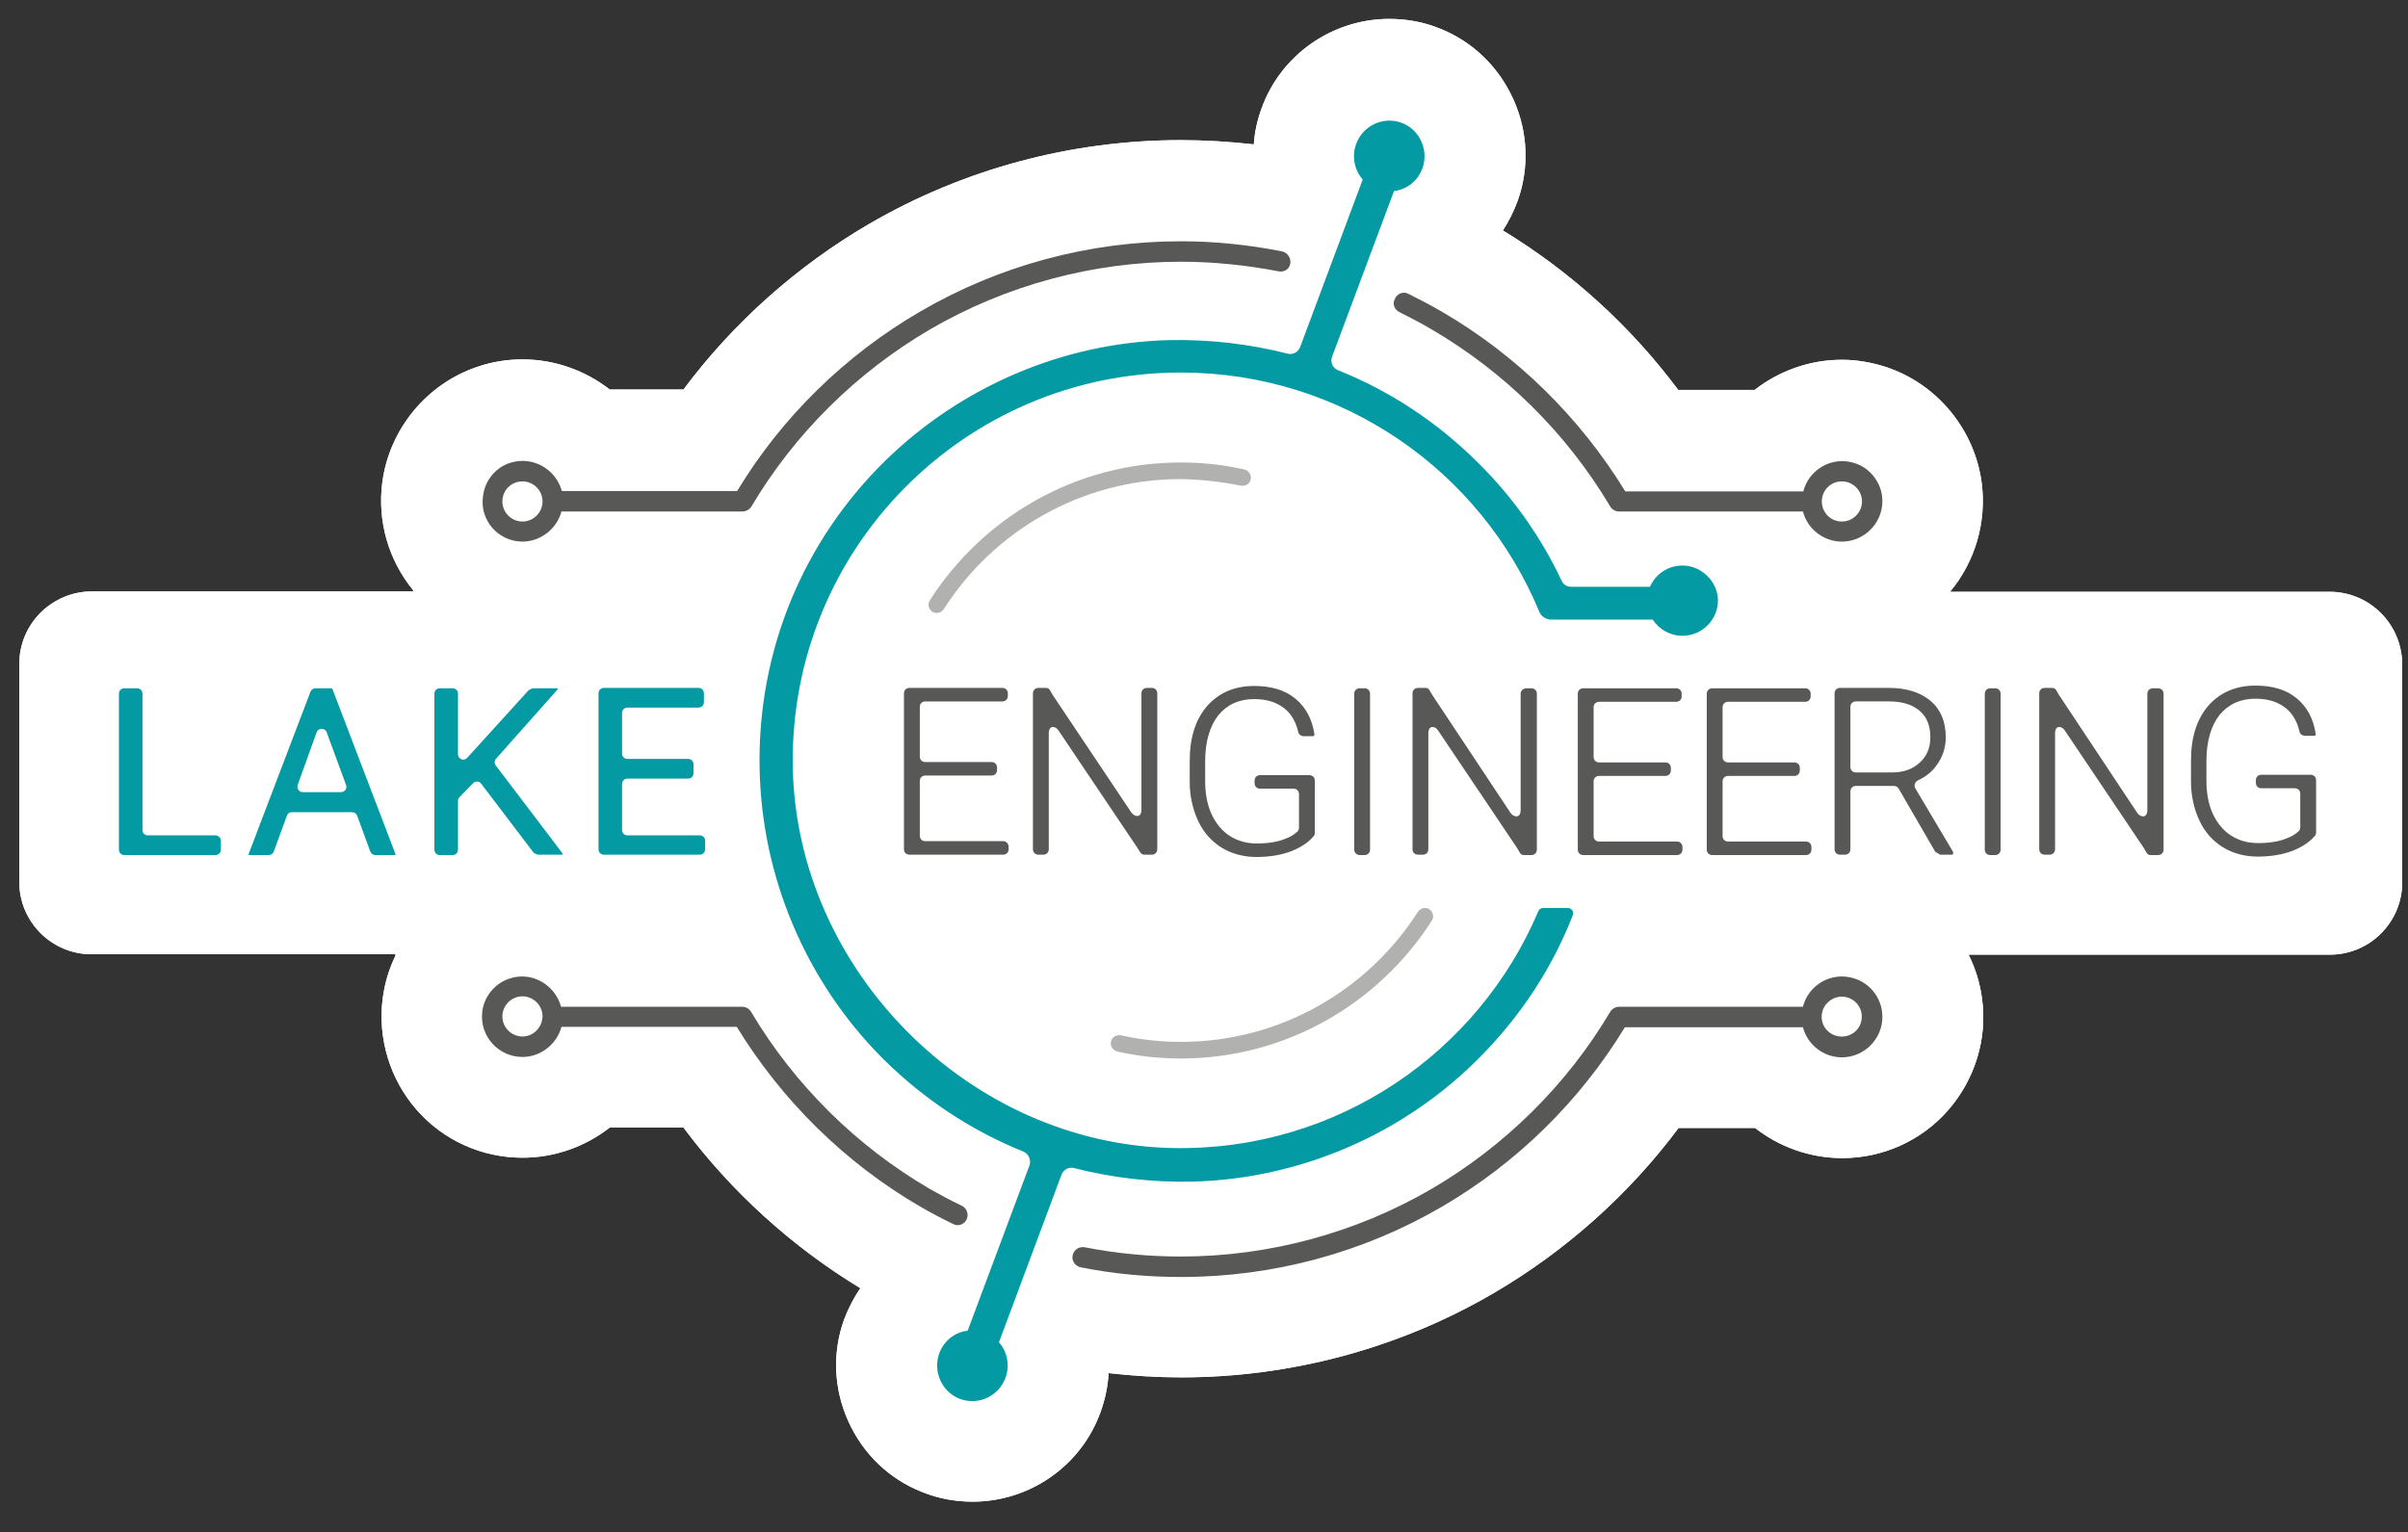 <?xml version="1.0" encoding="utf-8"?>
<!-- Generator: Adobe Illustrator 28.3.0, SVG Export Plug-In . SVG Version: 6.00 Build 0)  -->
<svg version="1.1" id="Ebene_1" xmlns="http://www.w3.org/2000/svg" xmlns:xlink="http://www.w3.org/1999/xlink" x="0px" y="0px"
	 viewBox="0 0 623.6 396.9" style="enable-background:new 0 0 623.6 396.9;" xml:space="preserve">
<rect x="0" y="0" width="623.6" height="396.9" fill="#333333" stroke="none"/>
<style type="text/css">
	.st0{fill:#FFFFFF;}
	.st1{fill:#039AA3;}
	.st2{fill:#585857;}
	.st3{fill:#B1B1B0;}
</style>
<g>
	<path class="st0" d="M603.3,153.3H505c6.5-7.8,9.5-18,8.2-28.2c-1.8-13.8-11.5-25.6-24.7-30c-3.7-1.2-7.6-1.9-11.5-1.9
		c-8.4,0-16.3,2.9-22.6,7.8h-19.8c-12.3-16.5-27.8-30.6-45.4-41.3c1.5-2.3,2.8-4.9,3.8-7.6c3.1-8.6,2.7-18-1.1-26.4
		c-3.8-8.4-10.5-14.9-19-18.3c-4.2-1.7-8.6-2.5-13.1-2.5h0c-14.8,0-28.1,9.3-33.1,23.2c-1.1,3-1.8,6.2-2,9.3
		c-6.3-0.7-12.6-1.1-18.9-1.1c-28.4,0-56.3,7.5-80.7,21.7c-18.7,10.9-35.2,25.6-48.1,42.9h-19.1c-6.3-4.9-14.2-7.8-22.6-7.8
		c-3.9,0-7.8,0.6-11.6,1.9c-13.2,4.4-22.9,16.2-24.7,30c-1.3,10,1.6,20.1,8,27.9l0,0.3H23.7C13.4,153.3,5,161.6,5,172v56.5
		c0,10.3,8.4,18.7,18.7,18.7h78.7l0,0.4c-1.7,3.5-2.8,7.2-3.3,11.1c-1.3,10.4,1.9,20.9,8.8,28.8c6.9,7.9,16.9,12.4,27.4,12.4
		c8.4,0,16.3-2.9,22.6-7.8H177c12.4,16.6,28,30.8,45.8,41.6c-1.7,2.5-3.1,5.2-4.2,8.1c-3.1,8.6-2.7,18,1.1,26.4
		c3.8,8.4,10.5,14.9,19.1,18.3c4.2,1.7,8.6,2.5,13.1,2.5c14.8,0,28.1-9.3,33.1-23.2c1.2-3.3,1.9-6.7,2.1-10.1
		c6.2,0.7,12.5,1.1,18.8,1.1c28.4,0,56.3-7.5,80.7-21.7c18.7-10.9,35.2-25.6,48.1-42.9h19.8c6.3,4.9,14.2,7.8,22.6,7.8
		c10.5,0,20.5-4.5,27.4-12.4c6.9-7.9,10.2-18.4,8.8-28.8c-0.5-4-1.7-7.9-3.5-11.5l0,0h93.6c10.3,0,18.7-8.4,18.7-18.7V172
		C622,161.6,613.6,153.3,603.3,153.3"/>
	<path class="st0" d="M603.3,153.3H505c6.5-7.8,9.5-18,8.2-28.2c-1.8-13.8-11.5-25.6-24.7-30c-3.7-1.2-7.6-1.9-11.5-1.9
		c-8.4,0-16.3,2.9-22.6,7.8h-19.8c-12.3-16.5-27.8-30.6-45.4-41.3c1.5-2.3,2.8-4.9,3.8-7.6c3.1-8.6,2.7-18-1.1-26.4
		c-3.8-8.4-10.5-14.9-19-18.3c-4.2-1.7-8.6-2.5-13.1-2.5h0c-14.8,0-28.1,9.3-33.1,23.2c-1.1,3-1.8,6.2-2,9.3
		c-6.3-0.7-12.6-1.1-18.9-1.1c-28.4,0-56.3,7.5-80.7,21.7c-18.7,10.9-35.2,25.6-48.1,42.9h-19.1c-6.3-4.9-14.2-7.8-22.6-7.8
		c-3.9,0-7.8,0.6-11.6,1.9c-13.2,4.4-22.9,16.2-24.7,30c-1.3,10,1.6,20.1,8,27.9l0,0.3H23.7C13.4,153.3,5,161.6,5,172v56.5
		c0,10.3,8.4,18.7,18.7,18.7h78.7l0,0.4c-1.7,3.5-2.8,7.2-3.3,11.1c-1.3,10.4,1.9,20.9,8.8,28.8c6.9,7.9,16.9,12.4,27.4,12.4
		c8.4,0,16.3-2.9,22.6-7.8H177c12.4,16.6,28,30.8,45.8,41.6c-1.7,2.5-3.1,5.2-4.2,8.1c-3.1,8.6-2.7,18,1.1,26.4
		c3.8,8.4,10.5,14.9,19.1,18.3c4.2,1.7,8.6,2.5,13.1,2.5c14.8,0,28.1-9.3,33.1-23.2c1.2-3.3,1.9-6.7,2.1-10.1
		c6.2,0.7,12.5,1.1,18.8,1.1c28.4,0,56.3-7.5,80.7-21.7c18.7-10.9,35.2-25.6,48.1-42.9h19.8c6.3,4.9,14.2,7.8,22.6,7.8
		c10.5,0,20.5-4.5,27.4-12.4c6.9-7.9,10.2-18.4,8.8-28.8c-0.5-4-1.7-7.9-3.5-11.5l0,0h93.6c10.3,0,18.7-8.4,18.7-18.7V172
		C622,161.6,613.6,153.3,603.3,153.3"/>
	<path class="st1" d="M435.5,146.5c-3.7,0.1-6.8,2.3-8.2,5.5h-20.4c-1.1,0-2.1-0.6-2.5-1.6c-5.3-11.2-12.5-21.5-21.5-30.4
		c-10.6-10.6-22.9-18.7-36.4-24.1c-1.4-0.6-2.1-2.1-1.5-3.6l16-42.8c3.3-0.4,6.2-2.6,7.4-6c1.6-4.6-0.7-9.8-5.2-11.6
		c-4.8-1.9-10.2,0.5-12,5.4c-1.2,3.3-0.4,6.8,1.7,9.2l-16.2,43.4c-0.5,1.3-1.9,2.1-3.3,1.7c-9.8-2.5-20.1-3.7-30.6-3.5
		c-27.5,0.7-53.8,12-73.5,31.2c-21.4,21-33,49.2-32.6,79.2c0.4,28.4,11.9,55.7,32,75.8c10.6,10.5,22.9,18.6,36.3,24
		c1.4,0.6,2.1,2.2,1.6,3.6l-16,42.8c-3.3,0.4-6.2,2.6-7.4,6c-1.6,4.6,0.7,9.8,5.2,11.6c4.8,1.9,10.2-0.5,12-5.4
		c1.2-3.3,0.4-6.8-1.7-9.2l16.2-43.4c0.5-1.3,1.9-2.1,3.3-1.7c9.8,2.5,20,3.7,30.5,3.5c28-0.7,54.9-12.3,74.6-32.3
		c10.6-10.7,18.7-23.1,24-36.7c0.4-0.9-0.3-1.9-1.3-1.9h-6.3c-0.6,0-1.1,0.3-1.3,0.8c-15.5,36.6-52,62.1-94.4,61.4
		c-52.9-0.9-97.9-46.1-98.7-99c-0.8-56.1,44.5-101.9,100.5-101.9c41.8,0,77.7,25.5,92.8,61.9c0.5,1.3,1.8,2.1,3.1,2.1h0.9
		c0,0,0,0,0,0H428c1.6,2.5,4.5,4.2,7.7,4.2c5.1,0,9.3-4.2,9.2-9.4C444.7,150.4,440.4,146.4,435.5,146.5"/>
	<path class="st1" d="M55.8,216.4H38.3c-0.8,0-1.4-0.6-1.4-1.4v-35.3c0-0.8-0.6-1.4-1.4-1.4h-3.3c-0.8,0-1.4,0.6-1.4,1.4v40.4
		c0,0.8,0.6,1.4,1.4,1.4h23.6c0.8,0,1.4-0.6,1.4-1.4v-2.3C57.2,217,56.5,216.4,55.8,216.4"/>
	<path class="st1" d="M88.3,205.2h-9.9c-1,0-1.6-1-1.3-1.9l4.9-13.6c0.4-1.2,2.2-1.2,2.6,0l5,13.6C90,204.2,89.3,205.2,88.3,205.2
		 M85.8,178.3h-4.1c-0.6,0-1.1,0.4-1.3,0.9l-16,42c0,0.1,0,0.2,0,0.2c0,0.1,0.1,0.1,0.2,0.1h5c0.6,0,1.1-0.4,1.3-0.9l3.4-9.3
		c0.2-0.6,0.7-0.9,1.3-0.9h15.6c0.6,0,1.1,0.4,1.3,0.9l3.4,9.3c0.2,0.5,0.7,0.9,1.3,0.9h5c0.1,0,0.1,0,0.2-0.1c0-0.1,0.1-0.1,0-0.2
		l-16.3-42.7C86,178.3,85.9,178.3,85.8,178.3"/>
	<path class="st1" d="M128.4,198.3c-0.4-0.5-0.4-1.3,0.1-1.8l15.9-17.9c0.1-0.1,0.1-0.2,0-0.2c0-0.1-0.1-0.1-0.2-0.1h-6.3
		c-0.4,0.2-0.7,0.3-1,0.5L121,196.3c-0.9,1-2.4,0.3-2.4-0.9v-15.7c0-0.8-0.6-1.4-1.4-1.4h-3.3c-0.8,0-1.4,0.6-1.4,1.4v40.4
		c0,0.8,0.6,1.4,1.4,1.4h3.3c0.8,0,1.4-0.6,1.4-1.4v-12.6c0-0.4,0.1-0.7,0.4-1l3.5-3.6c0.6-0.6,1.6-0.6,2.1,0.1l13.6,17.9
		c0.4,0.2,0.7,0.4,1.1,0.5h6.2c0.1,0,0.2-0.1,0.2-0.1c0-0.1,0-0.2,0-0.2L128.4,198.3z"/>
	<path class="st1" d="M181.2,216.4h-18.7c-0.8,0-1.4-0.6-1.4-1.4v-11.9c0-0.8,0.6-1.4,1.4-1.4h15.7c0.8,0,1.4-0.6,1.4-1.4V198
		c0-0.8-0.6-1.4-1.4-1.4h-15.7c-0.8,0-1.4-0.6-1.4-1.4v-10.5c0-0.8,0.6-1.4,1.4-1.4h18.4c0.8,0,1.4-0.6,1.4-1.4v-2.3
		c0-0.8-0.6-1.4-1.4-1.4h-24.5c-0.8,0-1.4,0.6-1.4,1.4v40.4c0,0.8,0.6,1.4,1.4,1.4h24.8c0.8,0,1.4-0.6,1.4-1.4v-2.3
		C182.6,217,182,216.4,181.2,216.4"/>
	<path class="st2" d="M259.8,217.9h-20.2c-0.8,0-1.4-0.6-1.4-1.4v-14.2c0-0.8,0.6-1.4,1.4-1.4h17.2c0.8,0,1.4-0.6,1.4-1.4v-0.7
		c0-0.8-0.6-1.4-1.4-1.4h-17.2c-0.8,0-1.4-0.6-1.4-1.4v-12.9c0-0.8,0.6-1.4,1.4-1.4h20c0.8,0,1.4-0.6,1.4-1.4v-0.7
		c0-0.8-0.6-1.4-1.4-1.4h-24.1c-0.8,0-1.4,0.6-1.4,1.4v40.4c0,0.8,0.6,1.4,1.4,1.4h24.3c0.8,0,1.4-0.6,1.4-1.4v-0.7
		C261.2,218.6,260.6,217.9,259.8,217.9"/>
	<path class="st2" d="M352.1,221.5h1.3c0.8,0,1.4-0.6,1.4-1.4v-40.4c0-0.8-0.6-1.4-1.4-1.4h-1.3c-0.8,0-1.4,0.6-1.4,1.4v40.4
		C350.7,220.8,351.3,221.5,352.1,221.5"/>
	<path class="st2" d="M295.3,220.8c0.3,0.5,0.6,0.6,1.2,0.6c0,0,0,0,0,0h0.1h1.7c0.8,0,1.4-0.6,1.4-1.4v-40.4c0-0.8-0.6-1.4-1.4-1.4
		h-1.3H297c-0.8,0-1.4,0.6-1.4,1.4v30.1c0,2.3-1.8,1.9-2.6,0.8L272.6,180l-0.7-1.2c-0.3-0.5-0.6-0.6-1.2-0.6c0,0,0,0,0,0h-0.1h-1.7
		c-0.8,0-1.4,0.6-1.4,1.4v40.4c0,0.8,0.6,1.4,1.4,1.4h1.2h0.1c0.8,0,1.4-0.6,1.4-1.4V190c0-2.3,1.8-1.9,2.5-0.8l20.5,30.5
		L295.3,220.8z"/>
	<path class="st2" d="M395.3,178.3L395.3,178.3c-0.8,0-1.5,0.6-1.5,1.4v30.1c0,2.3-1.8,1.9-2.6,0.8L370.9,180l-0.7-1.2
		c-0.3-0.5-0.6-0.6-1.2-0.6c0,0,0,0,0,0h-0.1h-1.7c-0.8,0-1.4,0.6-1.4,1.4v40.4c0,0.8,0.6,1.4,1.4,1.4h1.2h0.1
		c0.8,0,1.4-0.6,1.4-1.4V190c0-2.3,1.8-1.9,2.5-0.8l20.5,30.5l0.7,1.2c0.3,0.5,0.6,0.6,1.2,0.6c0,0,0,0,0,0h0.1h1.7
		c0.8,0,1.4-0.6,1.4-1.4v-40.4c0-0.8-0.6-1.4-1.4-1.4H395.3z"/>
	<path class="st2" d="M558.9,178.3h-1.3h-0.1c-0.8,0-1.4,0.6-1.4,1.4v30.1c0,2.3-1.8,1.9-2.6,0.8L533.2,180l-0.7-1.2
		c-0.3-0.5-0.6-0.6-1.2-0.6c0,0,0,0,0,0h-0.1h-1.7c-0.8,0-1.4,0.6-1.4,1.4v40.4c0,0.8,0.6,1.4,1.4,1.4h1.2h0.1
		c0.8,0,1.4-0.6,1.4-1.4V190c0-2.3,1.8-1.9,2.5-0.8l20.5,30.5l0.7,1.2c0.3,0.5,0.6,0.6,1.2,0.6c0,0,0,0,0,0h0.1h1.7
		c0.8,0,1.4-0.6,1.4-1.4v-40.4C560.3,178.9,559.7,178.3,558.9,178.3"/>
	<path class="st2" d="M312.6,182.9c-3,3.5-4.5,8.2-4.5,14.2v5.4c0,3.8,0.8,7.2,2.2,10.2c1.4,3,3.5,5.3,6.1,6.9
		c2.6,1.6,5.7,2.4,9,2.4c3.3,0,6.4-0.5,9-1.5c2.5-1,4.5-2.3,5.8-3.9c0.2-0.2,0.3-0.5,0.3-0.8v-13.6c0-0.8-0.6-1.4-1.4-1.4h-12.8
		c-0.8,0-1.4,0.6-1.4,1.4v0.7c0,0.8,0.6,1.4,1.4,1.4h8.7c0.8,0,1.4,0.6,1.4,1.4v8.8c0,0.4-0.2,0.8-0.5,1c-0.7,0.6-1.5,1.2-2.6,1.6
		c-2.2,1-4.9,1.4-7.9,1.4c-2.6,0-5-0.7-7-2c-2-1.3-3.6-3.3-4.7-5.7c-1.1-2.5-1.6-5.3-1.6-8.5v-5.1c0-5.1,1.2-9.1,3.4-11.9
		c2.3-2.8,5.4-4.2,9.3-4.2c3.2,0,5.8,0.8,7.8,2.4c1.8,1.4,3,3.5,3.6,6.1c0.1,0.6,0.7,1.1,1.4,1.1h2.3c0.6,0,0.5-0.4,0.5-0.5
		c-0.6-3.9-2.2-6.9-4.8-9.1c-2.7-2.3-6.3-3.4-10.8-3.4C319.8,177.7,315.7,179.4,312.6,182.9"/>
	<path class="st2" d="M598.4,200.7h-12.8c-0.8,0-1.4,0.6-1.4,1.4v0.7c0,0.8,0.6,1.4,1.4,1.4h8.7c0.8,0,1.4,0.6,1.4,1.4v8.8
		c0,0.4-0.2,0.8-0.5,1c-0.7,0.6-1.5,1.2-2.6,1.6c-2.2,1-4.9,1.4-7.9,1.4c-2.6,0-5-0.7-7-2c-2-1.3-3.6-3.3-4.7-5.7
		c-1.1-2.5-1.6-5.3-1.6-8.5v-5.1c0-5.1,1.2-9.1,3.4-11.9c2.3-2.8,5.4-4.2,9.3-4.2c3.2,0,5.8,0.8,7.8,2.4c1.8,1.4,3,3.5,3.6,6.1
		c0.1,0.6,0.7,1.1,1.4,1.1h2.3c0.6,0,0.5-0.4,0.5-0.5c-0.6-3.9-2.2-6.9-4.8-9.1c-2.7-2.3-6.3-3.4-10.8-3.4c-5.1,0-9.2,1.8-12.2,5.2
		c-3,3.5-4.5,8.2-4.5,14.2v5.4c0,3.8,0.8,7.2,2.2,10.2c1.4,3,3.5,5.3,6.1,6.9c2.6,1.6,5.7,2.4,9,2.4c3.3,0,6.4-0.5,9-1.5
		c2.5-1,4.5-2.3,5.8-3.9c0.2-0.2,0.3-0.5,0.3-0.8v-13.6C599.8,201.3,599.2,200.7,598.4,200.7"/>
	<path class="st2" d="M414.1,181.8h20c0.8,0,1.4-0.6,1.4-1.4v-0.7c0-0.8-0.6-1.4-1.4-1.4H410c-0.8,0-1.4,0.6-1.4,1.4v40.4
		c0,0.8,0.6,1.4,1.4,1.4h24.3c0.8,0,1.4-0.6,1.4-1.4v-0.7c0-0.8-0.6-1.4-1.4-1.4h-20.2c-0.8,0-1.4-0.6-1.4-1.4v-14.2
		c0-0.8,0.6-1.4,1.4-1.4h17.2c0.8,0,1.4-0.6,1.4-1.4v-0.7c0-0.8-0.6-1.4-1.4-1.4h-17.2c-0.8,0-1.4-0.6-1.4-1.4v-12.9
		C412.7,182.4,413.3,181.8,414.1,181.8"/>
	<path class="st2" d="M447.5,181.8h20c0.8,0,1.4-0.6,1.4-1.4v-0.7c0-0.8-0.6-1.4-1.4-1.4h-24.1c-0.8,0-1.4,0.6-1.4,1.4v40.4
		c0,0.8,0.6,1.4,1.4,1.4h24.3c0.8,0,1.4-0.6,1.4-1.4v-0.7c0-0.8-0.6-1.4-1.4-1.4h-20.2c-0.8,0-1.4-0.6-1.4-1.4v-14.2
		c0-0.8,0.6-1.4,1.4-1.4h17.2c0.8,0,1.4-0.6,1.4-1.4v-0.7c0-0.8-0.6-1.4-1.4-1.4h-17.2c-0.8,0-1.4-0.6-1.4-1.4v-12.9
		C446.1,182.4,446.7,181.8,447.5,181.8"/>
	<path class="st2" d="M496,204.2c-0.4-0.7-0.1-1.6,0.6-2c1.9-0.9,3.6-2.1,4.8-3.8c1.6-2.1,2.5-4.6,2.5-7.4c0-4-1.3-7.2-3.9-9.4
		c-2.6-2.2-6.2-3.4-10.8-3.4h-12.7c-0.8,0-1.4,0.6-1.4,1.4v40.4c0,0.8,0.6,1.4,1.4,1.4h1.3c0.8,0,1.4-0.6,1.4-1.4v-15
		c0-0.8,0.6-1.4,1.4-1.4h9.9c0.5,0,1,0.3,1.2,0.7l9.5,16.4c0.4,0.2,0.8,0.4,1.2,0.7h3.2c0.1,0,0.2-0.1,0.2-0.2v-0.4c0,0,0-0.1,0-0.1
		L496,204.2z M490,200.1h-9.4c-0.8,0-1.4-0.6-1.4-1.4v-15.6c0-0.8,0.6-1.4,1.4-1.4h8.6c3.4,0,6,0.8,7.9,2.4c1.9,1.6,2.8,3.9,2.8,6.9
		c0,2.7-0.9,4.9-2.7,6.5C495.3,199.3,492.9,200.1,490,200.1"/>
	<path class="st2" d="M516.7,178.3h-1.3c-0.8,0-1.4,0.6-1.4,1.4v40.4c0,0.8,0.6,1.4,1.4,1.4h1.3c0.8,0,1.4-0.6,1.4-1.4v-40.4
		C518.1,178.9,517.5,178.3,516.7,178.3"/>
	<path class="st2" d="M135.3,140.3c4.7,0,8.9-3.3,10.1-7.8h46.9c0.9,0,1.8-0.5,2.3-1.3c11.2-18.9,27.3-34.8,46.3-45.9
		c19.6-11.4,42.1-17.5,64.9-17.5c8.6,0,17.1,0.9,25.4,2.5c1.2,0.2,2.4-0.4,2.8-1.5c0.6-1.6-0.4-3.4-2.1-3.7
		c-8.6-1.7-17.3-2.6-26.1-2.6c-23.8,0-47.1,6.3-67.5,18.2c-19.4,11.3-35.8,27.3-47.4,46.5h-45.4c-1.5-5.6-7.5-9.2-13.4-7.3
		c-3.8,1.2-6.5,4.6-7,8.5C124.1,134.8,129.1,140.3,135.3,140.3 M135.3,124.7c2.8,0,5.2,2.3,5.2,5.2c0,2.8-2.3,5.2-5.2,5.2
		c-2.8,0-5.2-2.3-5.2-5.2C130.1,127,132.4,124.7,135.3,124.7"/>
	<path class="st2" d="M362.5,80.9c2.8,1.4,5.5,2.8,8.2,4.4c19,11.1,35,26.9,46.3,45.9c0.5,0.8,1.3,1.3,2.3,1.3h47.6
		c1.2,4.6,5.4,7.8,10.1,7.8c6.2,0,11.2-5.5,10.4-11.8c-0.5-3.9-3.3-7.3-7-8.5c-6-2-12,1.7-13.4,7.3h-46.1
		c-11.7-19.1-28-35.2-47.4-46.5c-2.9-1.7-5.8-3.2-8.8-4.7c-1.3-0.7-3,0-3.5,1.4C360.5,78.8,361.2,80.3,362.5,80.9 M477,124.7
		c2.8,0,5.2,2.3,5.2,5.2c0,2.8-2.3,5.2-5.2,5.2s-5.2-2.3-5.2-5.2C471.8,127,474.1,124.7,477,124.7"/>
	<path class="st2" d="M249,312.3c-2.8-1.3-5.5-2.8-8.2-4.3c-19-11.1-35-26.9-46.3-45.9c-0.5-0.8-1.3-1.3-2.3-1.3h-46.9
		c-1.5-5.6-7.5-9.3-13.4-7.3c-3.8,1.3-6.5,4.6-7,8.5c-0.8,6.4,4.2,11.8,10.4,11.8c4.7,0,8.9-3.3,10.1-7.8h45.4
		c11.7,19.1,28,35.2,47.4,46.5c2.9,1.7,5.8,3.2,8.7,4.6c1.3,0.7,3,0,3.5-1.4C250.9,314.4,250.3,312.9,249,312.3 M135.3,268.5
		c-2.8,0-5.2-2.3-5.2-5.2c0-2.8,2.3-5.2,5.2-5.2c2.8,0,5.2,2.3,5.2,5.2C140.4,266.2,138.1,268.5,135.3,268.5"/>
	<path class="st2" d="M480.3,253.5c-6-2-12,1.7-13.4,7.3h-47.6c-0.9,0-1.8,0.5-2.3,1.3c-11.2,18.9-27.3,34.8-46.3,45.9
		c-19.6,11.4-42.1,17.5-64.9,17.5c-8.4,0-16.7-0.8-24.9-2.4c-1.3-0.2-2.5,0.4-3,1.7c-0.6,1.5,0.4,3.2,2,3.5c8.5,1.7,17.2,2.5,26,2.5
		c23.8,0,47.1-6.3,67.5-18.2c19.4-11.3,35.7-27.3,47.4-46.5h46.1c1.2,4.6,5.4,7.8,10.1,7.8c6.2,0,11.2-5.5,10.4-11.8
		C486.9,258.1,484.1,254.7,480.3,253.5 M482,264.6c-0.4,1.9-2,3.4-3.9,3.8c-3.8,0.8-7.1-2.5-6.2-6.2c0.4-1.9,2-3.4,3.9-3.9
		C479.6,257.5,482.9,260.8,482,264.6"/>
	<path class="st3" d="M369,235.2c-0.7,0-1.4,0.4-1.8,1c-12.9,20.2-35.6,33.7-61.4,33.7c-5.3,0-10.5-0.6-15.5-1.7
		c-1.1-0.2-2.1,0.3-2.5,1.3c-0.5,1.2,0.3,2.6,1.6,2.9c5.3,1.2,10.8,1.8,16.4,1.8c27.3,0,51.3-14.3,65-35.7
		C371.7,237.1,370.7,235.2,369,235.2"/>
	<path class="st3" d="M321.3,125.8c1.1,0.2,2.1-0.3,2.5-1.3c0.5-1.2-0.3-2.6-1.6-2.9c-5.3-1.2-10.8-1.8-16.4-1.8
		c-27.3,0-51.3,14.3-65,35.7c-0.9,1.4,0.1,3.3,1.8,3.3c0.7,0,1.4-0.4,1.8-1c12.9-20.2,35.6-33.7,61.4-33.7
		C311.1,124.2,316.3,124.8,321.3,125.8"/>
</g>
</svg>

